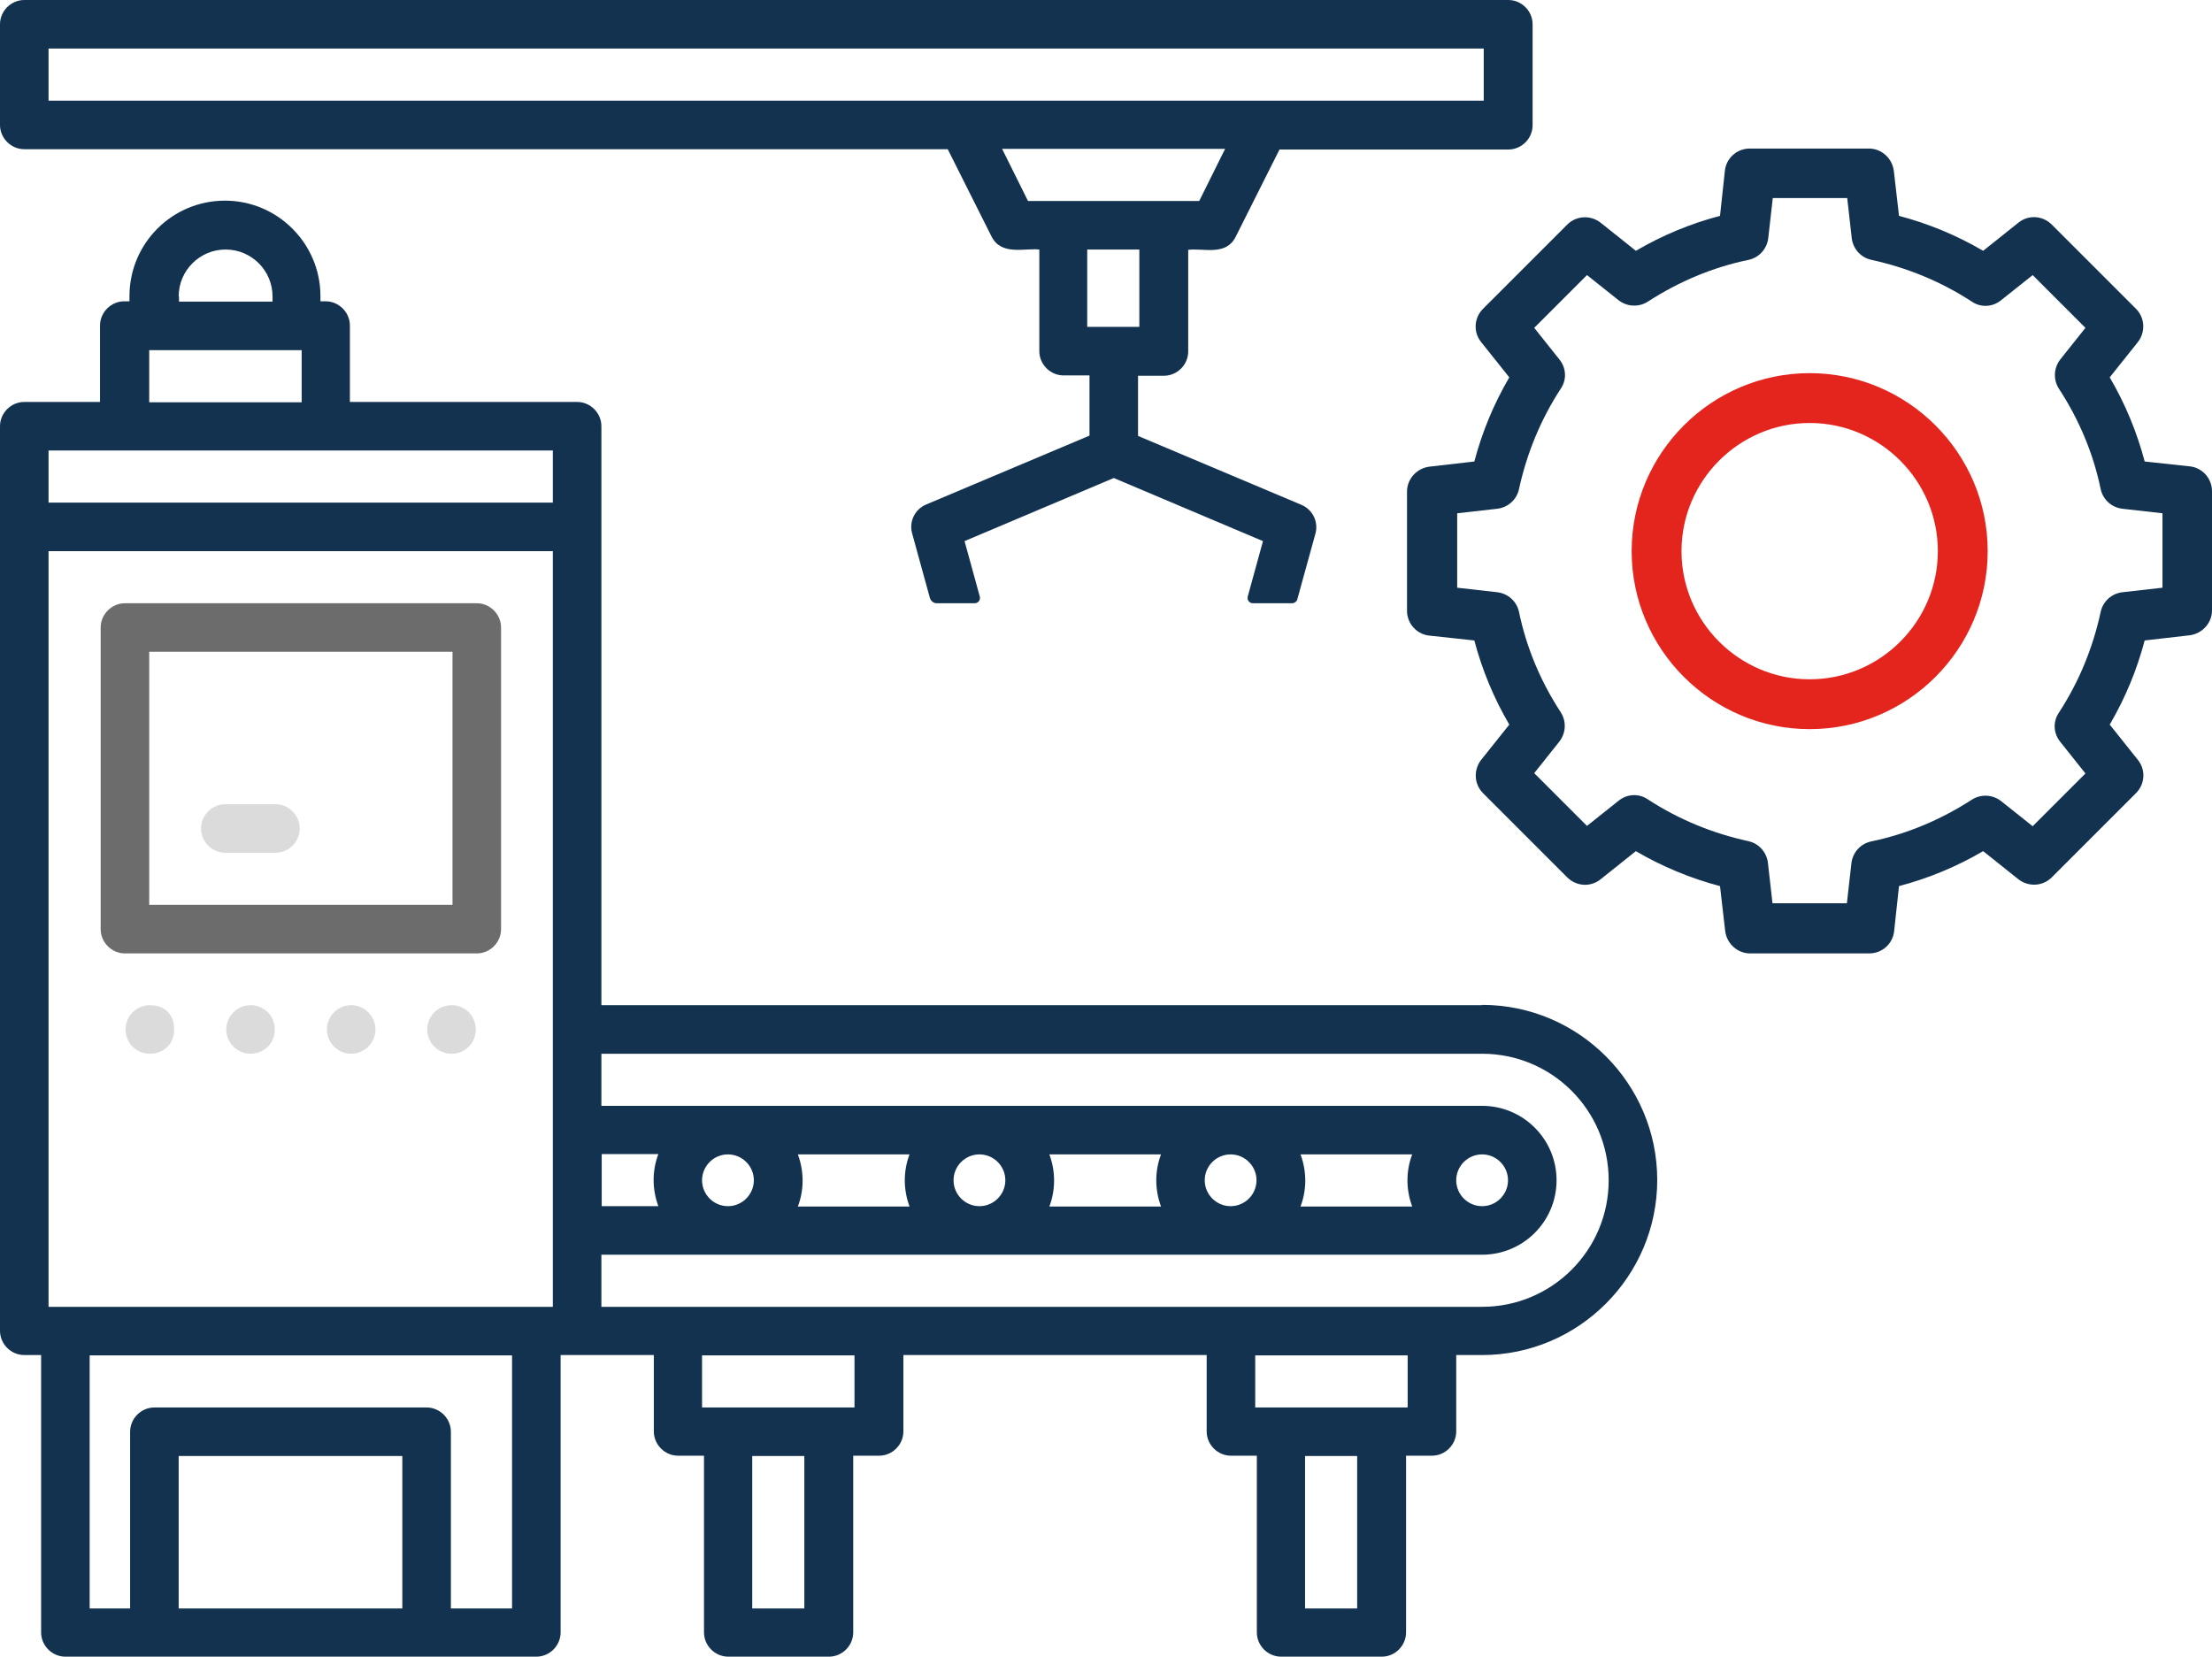 <?xml version="1.0" encoding="UTF-8"?> <svg xmlns="http://www.w3.org/2000/svg" version="1.1" viewBox="0 0 683.4 512"><defs><style> .cls-1 { fill: #6c6c6c; } .cls-2 { fill: #dbdbdb; } .cls-3 { fill: #123250; } .cls-4 { fill: #e4251e; } </style></defs><g><g id="Capa_1"><g><path class="cls-1" d="M154.8,287.1v-93.2c0-4.1-3.4-7.5-7.5-7.5H38.6c-4.1,0-7.5,3.4-7.5,7.5v93.2c0,4.1,3.4,7.5,7.5,7.5h108.7c4.1,0,7.5-3.4,7.5-7.5ZM139.8,279.6H46.1v-78.2h93.7v78.2Z"></path><path class="cls-2" d="M46.3,310.6c-4,0-7.5,3.2-7.5,7.5s3.4,7.5,7.5,7.5,7.5-2.8,7.5-7.5-2.9-7.5-7.5-7.5Z"></path><path class="cls-2" d="M77.4,310.6c-4.2,0-7.5,3.5-7.5,7.5s3.3,7.5,7.5,7.5,7.5-3.3,7.5-7.5-3.3-7.5-7.5-7.5Z"></path><path class="cls-2" d="M108.5,310.6c-4.2,0-7.5,3.4-7.5,7.5s3.4,7.5,7.5,7.5,7.5-3.4,7.5-7.5-3.4-7.5-7.5-7.5Z"></path><path class="cls-2" d="M139.5,310.6c-4.2,0-7.5,3.4-7.5,7.5s3.3,7.5,7.5,7.5,7.5-3.3,7.5-7.5-3.3-7.5-7.5-7.5Z"></path><path class="cls-2" d="M69.6,263.5h15.5c4.1,0,7.5-3.4,7.5-7.5s-3.4-7.5-7.5-7.5h-15.5c-4.1,0-7.5,3.4-7.5,7.5s3.4,7.5,7.5,7.5Z"></path></g><path class="cls-3" d="M457.9,310.6h-42.6s0,0,0,0h-104.7s-78.2,0-78.2,0h0s-15,0-15,0h-31.6v-178.9c0-4.1-3.4-7.5-7.5-7.5h-70.2v-23.6c0-4.1-3.4-7.5-7.5-7.5h-1.6v-1.6c0-16.2-13.2-29.5-29.5-29.5s-29.5,13.2-29.5,29.5v1.6h-1.6c-4.1,0-7.5,3.4-7.5,7.5v23.6H7.5c-4.1,0-7.5,3.4-7.5,7.5v279.5c0,4.1,3.4,7.5,7.5,7.5h5.2v85.7c0,4.1,3.4,7.5,7.5,7.5,25.9,0,87,0,145.5,0,4.1,0,7.5-3.4,7.5-7.5v-85.7h28.8v23.6c0,4.1,3.4,7.5,7.5,7.5h8v54.6c0,4.1,3.4,7.5,7.5,7.5h31.1c4.1,0,7.5-3.4,7.5-7.5v-54.6h8c4.1,0,7.5-3.4,7.5-7.5v-23.6h93.7v23.6c0,4.1,3.4,7.5,7.5,7.5h8v54.6c0,4.1,3.4,7.5,7.5,7.5h31.1c4.1,0,7.5-3.4,7.5-7.5v-54.6h8c4.1,0,7.5-3.4,7.5-7.5v-23.6h8c29.8,0,54.1-24.3,54.1-54.1s-24.3-54.1-54.1-54.1ZM55.2,91.6c0-8,6.5-14.5,14.5-14.5s14.5,6.5,14.5,14.5v1.6h-28.9v-1.6ZM46.1,108.2h47.1v16.1h-47.1v-16.1ZM124.2,497H55.2v-47.1h69.1v47.1ZM158.2,497h-18.9v-54.6c0-4.1-3.4-7.5-7.5-7.5H47.7c-4.1,0-7.5,3.4-7.5,7.5v54.6h-12.5v-78.2h130.5v78.2ZM170.8,403.8H15v-233.5h155.8v233.5ZM170.8,155.3H15v-16.1h155.8v16.1ZM248.5,497h-16.1v-47.1h16.1v47.1ZM264,434.9h-47.1v-16.1h47.1v16.1ZM419.3,497h-16.1v-47.1h16.1v47.1ZM434.9,434.9h-47.1v-16.1h47.1v16.1ZM457.9,403.8H185.8v-16.1h272.1c12.7,0,23-10.3,23-23s-10.3-23-23-23H185.8v-16.1h226s0,0,0,0h46.1c21.6,0,39.1,17.5,39.1,39.1s-17.5,39.1-39.1,39.1ZM203.4,372.7h-17.5v-16.1h17.5c-1.9,5-2,10.7,0,16.1ZM216.9,364.7c0-4.4,3.6-8,8-8s8,3.6,8,8-3.6,8-8,8-8-3.6-8-8ZM246.5,356.7h34.5c-1.9,5-2,10.7,0,16.1h-34.5c1.9-5,2-10.7,0-16.1ZM294.6,364.7c0-4.4,3.6-8,8-8s8,3.6,8,8-3.6,8-8,8-8-3.6-8-8ZM324.2,356.7h34.5c-1.9,5-2,10.7,0,16.1h-34.5c1.9-5,2-10.7,0-16.1ZM372.2,364.7c0-4.4,3.6-8,8-8s8,3.6,8,8-3.6,8-8,8-8-3.6-8-8ZM401.8,356.7h34.5c-1.9,5-2,10.7,0,16.1h-34.5c1.9-5,2-10.7,0-16.1ZM449.9,364.7c0-4.4,3.6-8,8-8s8,3.6,8,8-3.6,8-8,8-8-3.6-8-8Z"></path><g><path class="cls-3" d="M577.5,294.6h-36.8c-3.9,0-7.2-3-7.7-6.9l-1.6-13.9c-9.1-2.4-17.8-6-26-10.8l-10.9,8.7c-3.1,2.5-7.5,2.2-10.3-.6l-26-26c-2.8-2.8-3-7.2-.6-10.3l8.7-10.9c-4.8-8.2-8.4-16.9-10.8-26l-13.9-1.5c-3.9-.4-6.9-3.7-6.9-7.7v-36.8c0-3.9,3-7.2,6.9-7.7l13.9-1.6c2.4-9.1,6-17.8,10.8-26l-8.7-10.9c-2.5-3.1-2.2-7.5.6-10.3l26-26c2.8-2.8,7.2-3,10.3-.6l10.9,8.7c8.2-4.8,16.9-8.4,26-10.8l1.5-13.9c.4-3.9,3.7-6.9,7.7-6.9h36.8c3.9,0,7.2,3,7.7,6.9l1.6,13.9c9.1,2.4,17.8,6,26,10.8l10.9-8.7c3.1-2.5,7.5-2.2,10.3.6l26,26c2.8,2.8,3,7.2.6,10.3l-8.7,10.9c4.8,8.2,8.4,16.9,10.8,26l13.9,1.5c3.9.4,6.9,3.7,6.9,7.7v36.8c0,3.9-3,7.2-6.9,7.7l-13.9,1.6c-2.4,9.1-6,17.8-10.8,26l8.7,10.9c2.5,3.1,2.2,7.5-.6,10.3l-26,26c-2.8,2.8-7.2,3-10.3.6l-10.9-8.7c-8.2,4.8-16.9,8.4-26,10.8l-1.5,13.9c-.4,3.9-3.7,6.9-7.7,6.9ZM547.6,279.1h23l1.4-12.4c.4-3.3,2.8-6,6.1-6.7,11.1-2.3,21.5-6.7,31.1-12.9,2.8-1.8,6.4-1.6,9,.4l9.8,7.8,16.3-16.3-7.8-9.8c-2.1-2.6-2.3-6.2-.4-9,6.2-9.5,10.5-20,12.9-31.1.7-3.3,3.4-5.7,6.7-6.1l12.4-1.4v-23l-12.4-1.4c-3.3-.4-6-2.8-6.7-6.1-2.3-11.1-6.7-21.5-12.9-31-1.8-2.8-1.6-6.4.4-9l7.8-9.8-16.3-16.3-9.8,7.8c-2.6,2.1-6.2,2.3-9,.4-9.5-6.2-20-10.5-31-12.9-3.3-.7-5.7-3.4-6.1-6.7l-1.4-12.4h-23l-1.4,12.4c-.4,3.3-2.8,6-6.1,6.7-11.1,2.3-21.5,6.7-31.1,12.9-2.8,1.8-6.4,1.6-9-.4l-9.8-7.8-16.3,16.3,7.8,9.8c2.1,2.6,2.3,6.2.4,9-6.2,9.5-10.5,20-12.9,31-.7,3.3-3.4,5.7-6.7,6.1l-12.4,1.4v23l12.4,1.4c3.3.4,6,2.8,6.7,6.1,2.3,11.1,6.7,21.5,12.9,31,1.8,2.8,1.6,6.4-.4,9l-7.8,9.8,16.3,16.3,9.8-7.8c2.6-2.1,6.2-2.3,9-.4,9.5,6.2,20,10.5,31,12.9,3.3.7,5.7,3.4,6.1,6.7l1.4,12.4Z"></path><path class="cls-4" d="M559.1,225.3c-30.3,0-55-24.7-55-55s24.7-55,55-55,55,24.7,55,55-24.7,55-55,55ZM559.1,130.7c-21.8,0-39.6,17.8-39.6,39.6s17.8,39.6,39.6,39.6,39.6-17.8,39.6-39.6-17.8-39.6-39.6-39.6Z"></path></g><path class="cls-3" d="M465.9,0H7.5C3.4,0,0,3.4,0,7.5v31.1c0,4.1,3.4,7.5,7.5,7.5h285.3l13.5,26.9c3,6.1,10.2,3.6,14.8,4.1v31.4c0,4.1,3.4,7.5,7.5,7.5h8v18.6l-50.5,21.3c-3.5,1.5-5.3,5.3-4.3,8.9l5.5,20c.3.9,1.1,1.6,2.1,1.6h11.7c1.1,0,1.9-1,1.6-2.1l-4.7-17.1,46.1-19.5,46.1,19.5-4.7,17.1c-.3,1.1.5,2.1,1.6,2.1h12.1c.7,0,1.4-.5,1.6-1.2l5.6-20.3c1-3.6-.8-7.4-4.3-8.9l-50.5-21.3v-18.6h8c4.1,0,7.5-3.4,7.5-7.5v-31.4c4.8-.6,11.7,2,14.7-4.1l13.5-26.9h70.7c4.1,0,7.5-3.4,7.5-7.5V7.5c0-4.1-3.4-7.5-7.5-7.5ZM352,101h-16.1v-23.9h16.1v23.9ZM370.4,62.1h-52.8l-8-16.1h68.9l-8,16.1ZM458.4,31.1H15V15h443.4v16.1Z"></path></g></g></svg> 